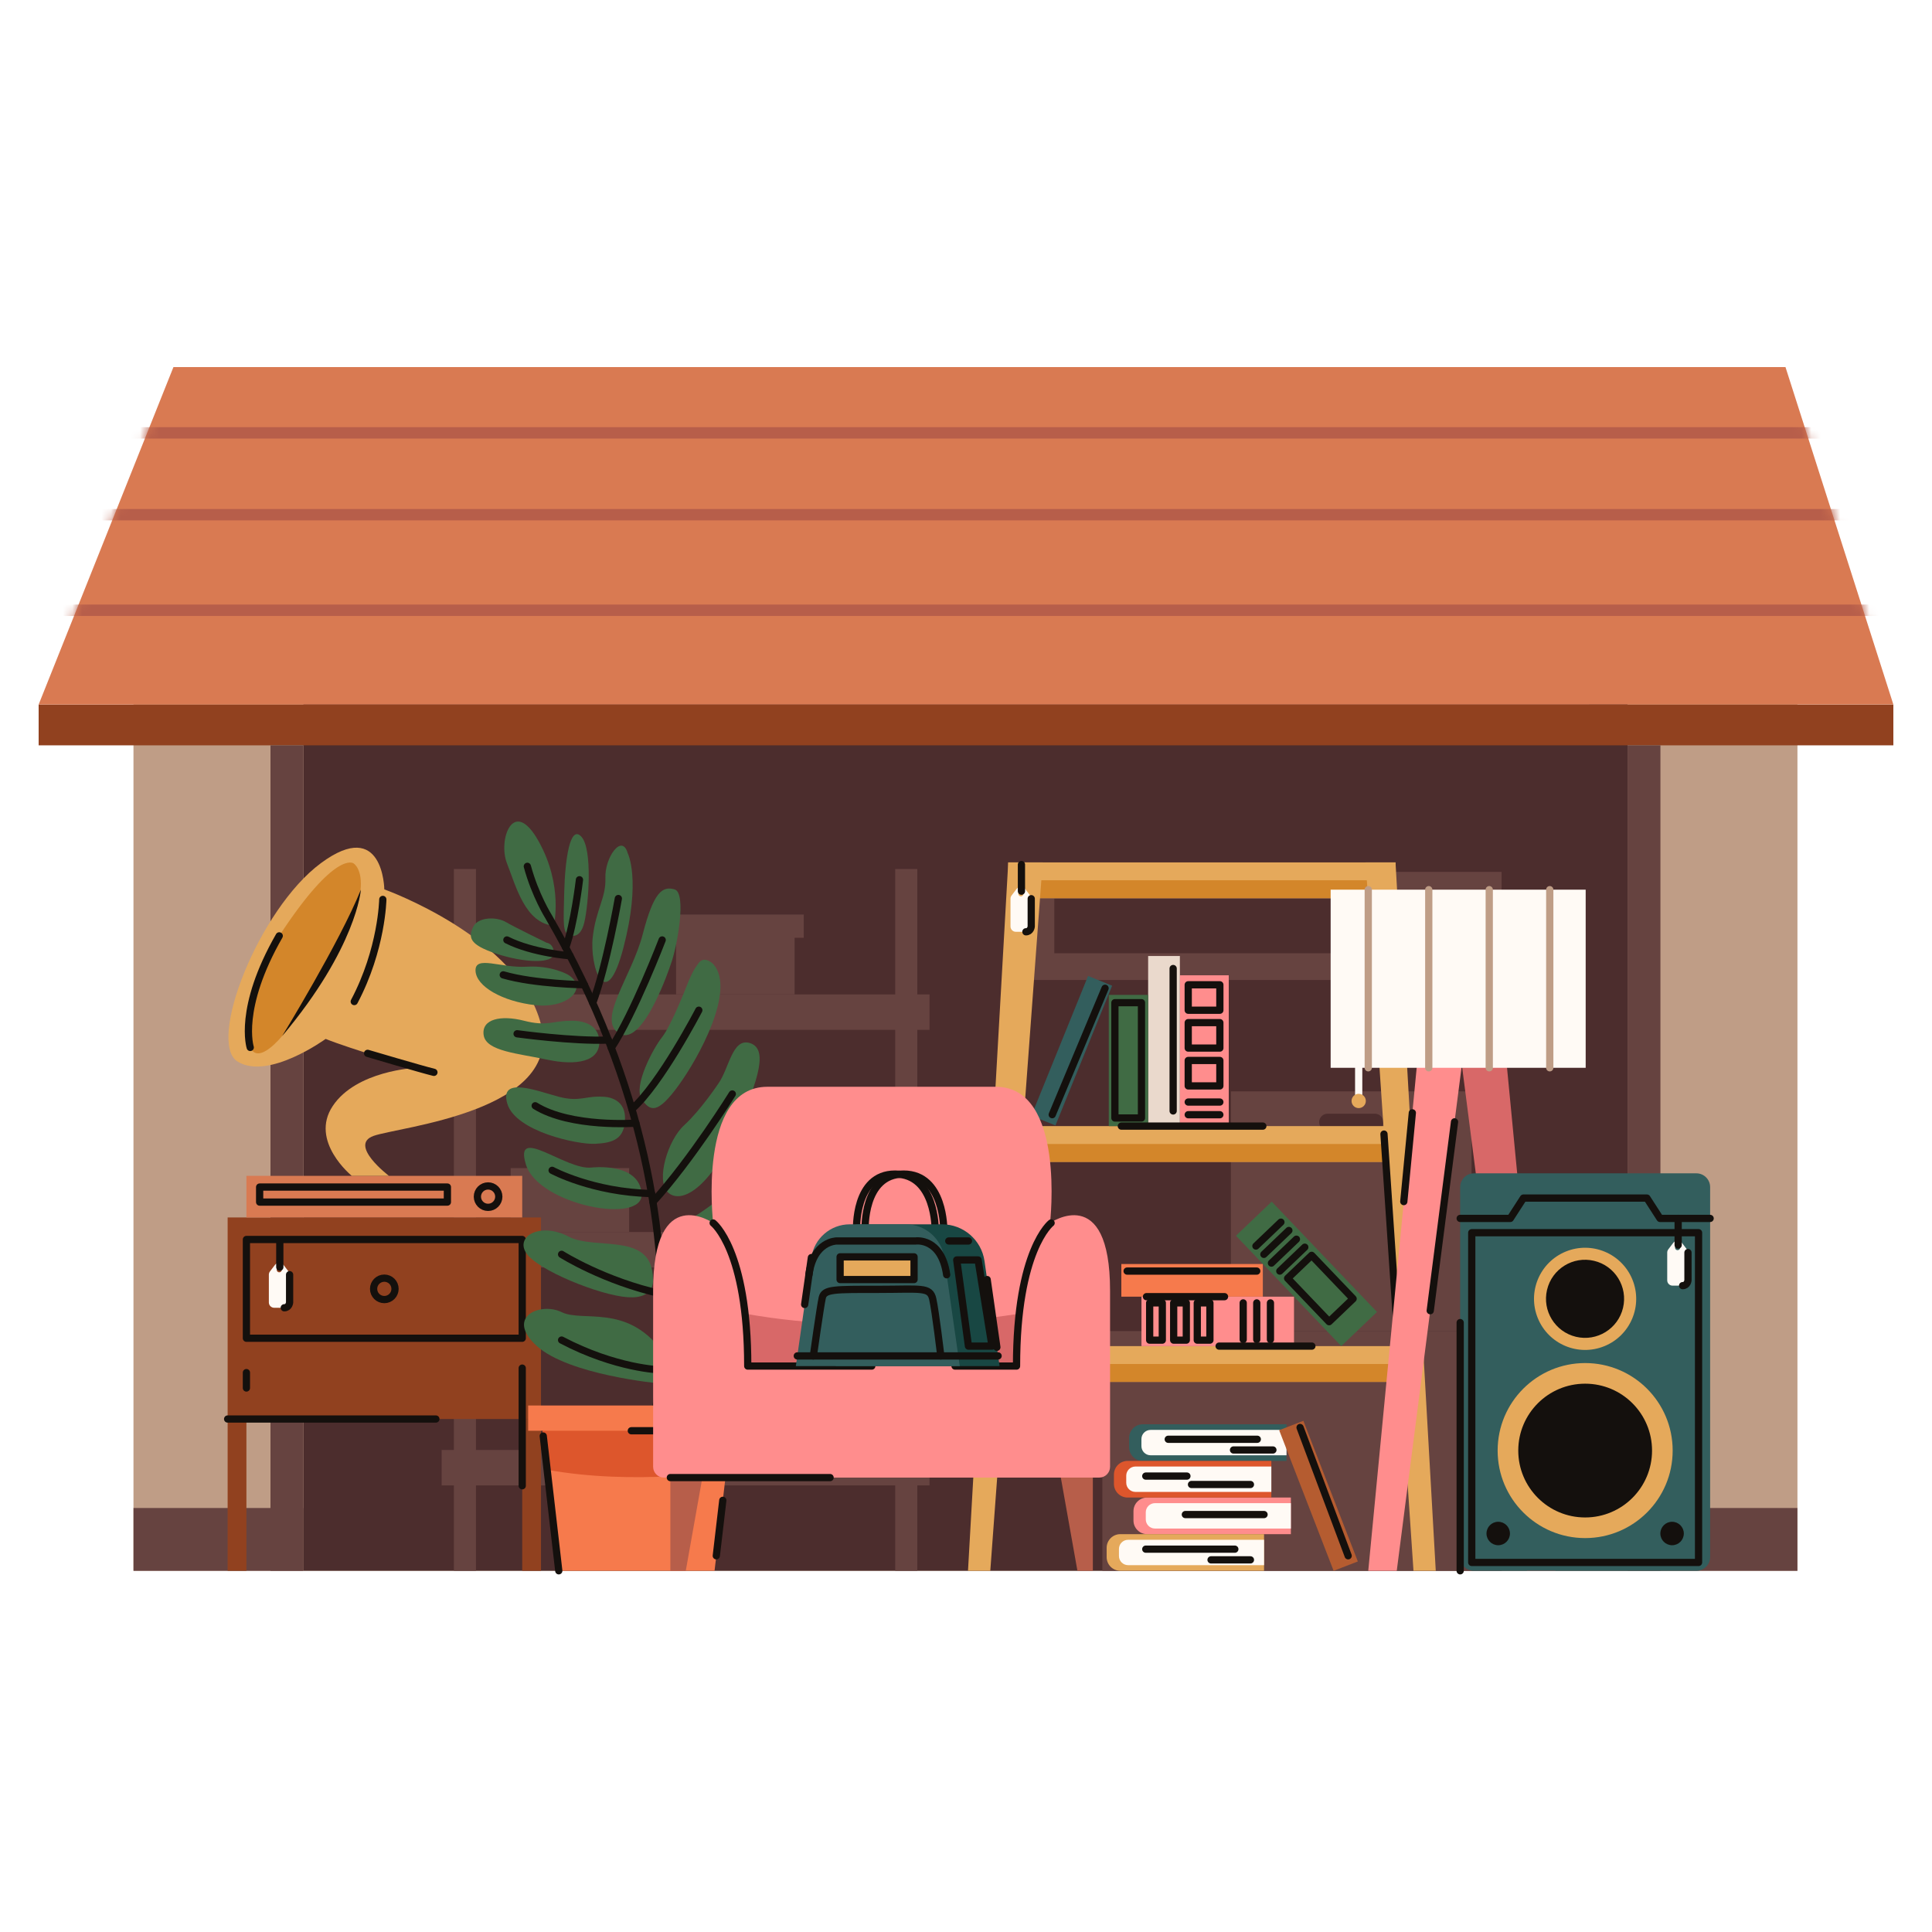 <svg width="200" height="200" viewBox="0 0 200 200" fill="none" xmlns="http://www.w3.org/2000/svg">
<path d="M186.071 57.668H13.817V162.606H186.071V57.668Z" fill="#BF9D86"/>
<path d="M168.48 57.668H31.409V162.606H168.48V57.668Z" fill="#4C2D2D"/>
<path d="M196 72.932H4V77.157H196V72.932Z" fill="#91411F"/>
<path d="M184.832 38L17.954 38.002L4 72.934L196 72.93L184.832 38Z" fill="#D97A52"/>
<mask id="mask0_253_107104" style="mask-type:luminance" maskUnits="userSpaceOnUse" x="4" y="38" width="192" height="35">
<path d="M184.832 38L17.954 38.002L4 72.934L196 72.93L184.832 38Z" fill="white"/>
</mask>
<g mask="url(#mask0_253_107104)">
<path d="M192.282 44.221H7.72V45.4H192.282V44.221Z" fill="#B75E4A"/>
<path d="M196 52.693H4.003V53.871H196V52.693Z" fill="#B75E4A"/>
<path d="M196 62.583H4.003V63.762H196V62.583Z" fill="#B75E4A"/>
</g>
<path d="M171.887 77.155H168.484V162.604H171.887V77.155Z" fill="#664340"/>
<path d="M31.405 77.155H28.001V162.604H31.405V77.155Z" fill="#664340"/>
<path d="M31.405 156.107H13.821V162.609H31.405V156.107Z" fill="#664340"/>
<path d="M186.067 156.107H168.484V162.609H186.067V156.107Z" fill="#664340"/>
<path d="M49.274 89.96H46.987V162.607H49.274V89.96Z" fill="#664340"/>
<path d="M96.227 106.61V102.941L45.719 102.941V106.61L96.227 106.61Z" fill="#664340"/>
<path d="M96.227 131.207V127.538L45.719 127.538V131.207H96.227Z" fill="#664340"/>
<path d="M96.226 153.769V150.1H45.719V153.769H96.226Z" fill="#664340"/>
<path d="M94.958 89.96H92.672V162.607H94.958V89.96Z" fill="#664340"/>
<path d="M88.388 118.216H76.122V127.538H88.388V118.216Z" fill="#664340"/>
<path d="M65.129 120.919H52.863V127.538H65.129V120.919Z" fill="#664340"/>
<path d="M82.255 96.322H69.989V102.941H82.255V96.322Z" fill="#664340"/>
<path d="M83.204 94.673H69.04V97.078H83.204V94.673Z" fill="#664340"/>
<path d="M86.361 146.447H59.58V150.1H86.361V146.447Z" fill="#664340"/>
<path d="M85.362 142.794H68.7V146.447H85.362V142.794Z" fill="#664340"/>
<path d="M155.444 137.793H114.117V162.609H155.444V137.793Z" fill="#664340"/>
<path d="M152.334 112.977H127.421V137.793H152.334V112.977Z" fill="#664340"/>
<path d="M142.324 115.29H137.432C136.949 115.29 136.558 115.681 136.558 116.163C136.558 116.646 136.949 117.037 137.432 117.037H142.324C142.806 117.037 143.197 116.646 143.197 116.163C143.197 115.681 142.806 115.29 142.324 115.29Z" fill="#4C2D2D"/>
<path d="M155.444 90.257H105.617V101.45H155.444V90.257Z" fill="#664340"/>
<path d="M151.918 93.026H109.142V98.681H151.918V93.026Z" fill="#4C2D2D"/>
<path d="M144.463 92.979V89.275L104.373 89.275V92.979L144.463 92.979Z" fill="#E5A95B"/>
<path d="M142.254 91.126H106.565V92.978H142.254V91.126Z" fill="#D3862A"/>
<path d="M147.197 143.053V139.349H101.641V143.053H147.197Z" fill="#E5A95B"/>
<path d="M145.891 120.278V116.574L102.946 116.574V120.278L145.891 120.278Z" fill="#E5A95B"/>
<path d="M145.891 120.278V118.426L102.946 118.426V120.278L145.891 120.278Z" fill="#D3862A"/>
<path d="M145.891 143.053V141.201H102.946V143.053H145.891Z" fill="#D3862A"/>
<path d="M107.936 89.275H104.373L100.207 162.609H102.514L107.936 89.275Z" fill="#E5A95B"/>
<path d="M144.464 89.275H141.37L146.323 162.609H148.63L144.464 89.275Z" fill="#E5A95B"/>
<path d="M131.646 124.39L127.944 127.923L138.845 139.348L142.548 135.814L131.646 124.39Z" fill="#406B44"/>
<path d="M133.295 132.33L137.588 136.821L140.074 134.445L135.781 129.953L133.295 132.33Z" stroke="#14100D" stroke-width="0.75" stroke-miterlimit="10" stroke-linecap="round" stroke-linejoin="round"/>
<path d="M132.484 131.582L135.071 129.109" stroke="#14100D" stroke-width="0.75" stroke-miterlimit="10" stroke-linecap="round" stroke-linejoin="round"/>
<path d="M131.619 130.754L134.206 128.281" stroke="#14100D" stroke-width="0.75" stroke-miterlimit="10" stroke-linecap="round" stroke-linejoin="round"/>
<path d="M130.836 129.851L133.423 127.379" stroke="#14100D" stroke-width="0.75" stroke-miterlimit="10" stroke-linecap="round" stroke-linejoin="round"/>
<path d="M130.013 128.989L132.6 126.517" stroke="#14100D" stroke-width="0.75" stroke-miterlimit="10" stroke-linecap="round" stroke-linejoin="round"/>
<path d="M130.729 134.231V130.85H116.081V134.231H130.729Z" fill="#F67A4C"/>
<path d="M130.098 131.582H116.679" stroke="#14100D" stroke-width="0.75" stroke-miterlimit="10" stroke-linecap="round" stroke-linejoin="round"/>
<path d="M133.955 139.349V134.231H118.165V139.349H133.955Z" fill="#FF8D8D"/>
<path d="M119.013 138.73H120.322V134.875H119.013V138.73Z" stroke="#14100D" stroke-width="0.75" stroke-miterlimit="10" stroke-linecap="round" stroke-linejoin="round"/>
<path d="M121.498 138.73H122.807V134.875H121.498V138.73Z" stroke="#14100D" stroke-width="0.75" stroke-miterlimit="10" stroke-linecap="round" stroke-linejoin="round"/>
<path d="M123.941 138.73H125.25V134.875H123.941V138.73Z" stroke="#14100D" stroke-width="0.75" stroke-miterlimit="10" stroke-linecap="round" stroke-linejoin="round"/>
<path d="M128.696 134.875V138.67" stroke="#14100D" stroke-width="0.75" stroke-miterlimit="10" stroke-linecap="round" stroke-linejoin="round"/>
<path d="M130.098 134.875V138.67" stroke="#14100D" stroke-width="0.75" stroke-miterlimit="10" stroke-linecap="round" stroke-linejoin="round"/>
<path d="M131.516 134.875V138.67" stroke="#14100D" stroke-width="0.75" stroke-miterlimit="10" stroke-linecap="round" stroke-linejoin="round"/>
<path d="M118.683 134.231H126.762" stroke="#14100D" stroke-width="0.75" stroke-miterlimit="10" stroke-linecap="round" stroke-linejoin="round"/>
<path d="M133.631 155.024H118.752C117.97 155.024 117.337 155.657 117.337 156.439V157.401C117.337 158.182 117.97 158.816 118.752 158.816H133.631V155.024Z" fill="#FF8D8D"/>
<path d="M133.63 155.606H119.56C119.035 155.606 118.61 156.031 118.61 156.556V157.283C118.61 157.808 119.035 158.233 119.56 158.233H133.63V155.606Z" fill="#FFFAF5"/>
<path d="M130.854 156.786H122.707" stroke="#14100D" stroke-width="0.75" stroke-miterlimit="10" stroke-linecap="round" stroke-linejoin="round"/>
<path d="M130.854 158.815H115.975C115.193 158.815 114.56 159.449 114.56 160.23V161.192C114.56 161.974 115.193 162.607 115.975 162.607H130.854V158.815Z" fill="#E5A95B"/>
<path d="M130.854 159.398H116.783C116.259 159.398 115.833 159.823 115.833 160.348V161.074C115.833 161.599 116.258 162.025 116.783 162.025H130.854V159.398Z" fill="#FFFAF5"/>
<path d="M118.61 160.368H127.829" stroke="#14100D" stroke-width="0.75" stroke-miterlimit="10" stroke-linecap="round" stroke-linejoin="round"/>
<path d="M129.444 161.476H125.367" stroke="#14100D" stroke-width="0.75" stroke-miterlimit="10" stroke-linecap="round" stroke-linejoin="round"/>
<path d="M133.18 147.441H118.301C117.519 147.441 116.886 148.074 116.886 148.856V149.818C116.886 150.599 117.519 151.233 118.301 151.233H133.18V147.441Z" fill="#335E5D"/>
<path d="M133.18 148.023H119.11C118.585 148.023 118.159 148.448 118.159 148.973V149.699C118.159 150.224 118.584 150.65 119.11 150.65H133.18V148.023Z" fill="#FFFAF5"/>
<path d="M120.936 148.993H130.155" stroke="#14100D" stroke-width="0.75" stroke-miterlimit="10" stroke-linecap="round" stroke-linejoin="round"/>
<path d="M131.77 150.101H127.693" stroke="#14100D" stroke-width="0.75" stroke-miterlimit="10" stroke-linecap="round" stroke-linejoin="round"/>
<path d="M131.608 151.232H116.729C115.948 151.232 115.314 151.866 115.314 152.647V153.609C115.314 154.391 115.948 155.024 116.729 155.024H131.608V151.232Z" fill="#DD562C"/>
<path d="M131.608 151.814H117.538C117.013 151.814 116.588 152.24 116.588 152.765V153.491C116.588 154.016 117.013 154.442 117.538 154.442H131.608V151.814Z" fill="#FFFAF5"/>
<path d="M118.61 152.804H122.869" stroke="#14100D" stroke-width="0.75" stroke-miterlimit="10" stroke-linecap="round" stroke-linejoin="round"/>
<path d="M123.343 153.675H129.444" stroke="#14100D" stroke-width="0.75" stroke-miterlimit="10" stroke-linecap="round" stroke-linejoin="round"/>
<path d="M127.2 100.962H122.14V116.574H127.2V100.962Z" fill="#FF8D8D"/>
<path d="M123.005 104.578H126.279V101.945H123.005V104.578Z" stroke="#14100D" stroke-width="0.75" stroke-miterlimit="10" stroke-linecap="round" stroke-linejoin="round"/>
<path d="M123.005 108.496H126.279V105.862H123.005V108.496Z" stroke="#14100D" stroke-width="0.75" stroke-miterlimit="10" stroke-linecap="round" stroke-linejoin="round"/>
<path d="M123.005 112.413H126.279V109.779H123.005V112.413Z" stroke="#14100D" stroke-width="0.75" stroke-miterlimit="10" stroke-linecap="round" stroke-linejoin="round"/>
<path d="M123.005 114.084H126.279" stroke="#14100D" stroke-width="0.75" stroke-miterlimit="10" stroke-linecap="round" stroke-linejoin="round"/>
<path d="M123.005 115.395H126.279" stroke="#14100D" stroke-width="0.75" stroke-miterlimit="10" stroke-linecap="round" stroke-linejoin="round"/>
<path d="M122.14 98.965H118.855V116.574H122.14V98.965Z" fill="#EAD9CC"/>
<path d="M121.444 100.261V115.006" stroke="#14100D" stroke-width="0.75" stroke-miterlimit="10" stroke-linecap="round" stroke-linejoin="round"/>
<path d="M118.855 102.989H114.78V116.574H118.855V102.989Z" fill="#406B44"/>
<path d="M115.415 115.733H118.165V103.798H115.415V115.733Z" stroke="#14100D" stroke-width="0.75" stroke-miterlimit="10" stroke-linecap="round" stroke-linejoin="round"/>
<path d="M115.127 102.038L112.637 101.029L106.77 115.496L109.26 116.506L115.127 102.038Z" fill="#335E5D"/>
<path d="M114.396 102.305L108.925 115.39" stroke="#14100D" stroke-width="0.75" stroke-miterlimit="10" stroke-linecap="round" stroke-linejoin="round"/>
<path d="M126.202 139.349H135.805" stroke="#14100D" stroke-width="0.75" stroke-miterlimit="10" stroke-linecap="round" stroke-linejoin="round"/>
<path d="M130.729 116.574H116.081" stroke="#14100D" stroke-width="0.75" stroke-miterlimit="10" stroke-linecap="round" stroke-linejoin="round"/>
<path d="M106.034 115.006L105.68 119.794" stroke="#14100D" stroke-width="0.75" stroke-miterlimit="10" stroke-linecap="round" stroke-linejoin="round"/>
<path d="M143.269 117.4L145.136 145.046" stroke="#14100D" stroke-width="0.75" stroke-miterlimit="10" stroke-linecap="round" stroke-linejoin="round"/>
<path d="M104.374 137.454L103.594 148.012" stroke="#14100D" stroke-width="0.75" stroke-miterlimit="10" stroke-linecap="round" stroke-linejoin="round"/>
<path d="M134.925 147.083L132.419 148.053L138.057 162.611L140.562 161.641L134.925 147.083Z" fill="#B55C30"/>
<path d="M134.582 147.774L139.561 161.054" stroke="#14100D" stroke-width="0.75" stroke-miterlimit="10" stroke-linecap="round" stroke-linejoin="round"/>
<path d="M140.651 107.129V113.452" stroke="#FFFAF5" stroke-width="0.75" stroke-miterlimit="10" stroke-linecap="round" stroke-linejoin="round"/>
<path d="M147.541 101.318L141.642 162.607H144.592L152.479 101.318H147.541Z" fill="#FF8D8D"/>
<path d="M155.12 101.318L161.019 162.607H158.07L150.182 101.318H155.12Z" fill="#D86868"/>
<path d="M164.149 92.098H137.748V110.538H164.149V92.098Z" fill="#FFFAF5"/>
<path d="M141.391 113.971C141.391 114.38 141.06 114.711 140.651 114.711C140.243 114.711 139.912 114.38 139.912 113.971C139.912 113.563 140.243 113.232 140.651 113.232C141.06 113.232 141.391 113.563 141.391 113.971Z" fill="#E5A95B"/>
<path d="M160.43 92.098V110.538" stroke="#BF9D86" stroke-width="0.75" stroke-miterlimit="10" stroke-linecap="round" stroke-linejoin="round"/>
<path d="M154.167 92.098V110.538" stroke="#BF9D86" stroke-width="0.75" stroke-miterlimit="10" stroke-linecap="round" stroke-linejoin="round"/>
<path d="M147.905 92.098V110.538" stroke="#BF9D86" stroke-width="0.75" stroke-miterlimit="10" stroke-linecap="round" stroke-linejoin="round"/>
<path d="M141.642 92.098V110.538" stroke="#BF9D86" stroke-width="0.75" stroke-miterlimit="10" stroke-linecap="round" stroke-linejoin="round"/>
<path d="M150.573 116.133L148.057 135.683" stroke="#14100D" stroke-width="0.75" stroke-miterlimit="10" stroke-linecap="round" stroke-linejoin="round"/>
<path d="M146.205 115.201L145.321 124.388" stroke="#14100D" stroke-width="0.75" stroke-miterlimit="10" stroke-linecap="round" stroke-linejoin="round"/>
<path d="M175.607 162.609H152.582C151.795 162.609 151.157 161.971 151.157 161.184V122.888C151.157 122.101 151.795 121.463 152.582 121.463H175.607C176.394 121.463 177.032 122.101 177.032 122.888V161.184C177.032 161.971 176.394 162.609 175.607 162.609Z" fill="#335E5D"/>
<path d="M175.834 127.609H152.355V161.743H175.834V127.609Z" stroke="#14100D" stroke-width="0.75" stroke-miterlimit="10" stroke-linecap="round" stroke-linejoin="round"/>
<path d="M177.032 126.13H171.845L170.487 124.024H164.095H157.703L156.345 126.13H151.157" stroke="#14100D" stroke-width="0.75" stroke-miterlimit="10" stroke-linecap="round" stroke-linejoin="round"/>
<path d="M164.094 159.222C169.098 159.222 173.154 155.166 173.154 150.163C173.154 145.159 169.098 141.103 164.094 141.103C159.091 141.103 155.035 145.159 155.035 150.163C155.035 155.166 159.091 159.222 164.094 159.222Z" fill="#E5A95B"/>
<path d="M164.094 157.087C167.919 157.087 171.019 153.987 171.019 150.163C171.019 146.338 167.919 143.238 164.094 143.238C160.27 143.238 157.17 146.338 157.17 150.163C157.17 153.987 160.27 157.087 164.094 157.087Z" fill="#14100D"/>
<path d="M166.092 139.351C168.795 138.245 170.09 135.157 168.984 132.454C167.878 129.751 164.79 128.456 162.086 129.562C159.383 130.668 158.088 133.756 159.195 136.459C160.301 139.163 163.389 140.457 166.092 139.351Z" fill="#E5A95B"/>
<path d="M168.016 135.386C168.531 133.214 167.188 131.035 165.016 130.52C162.844 130.004 160.665 131.347 160.15 133.519C159.634 135.691 160.977 137.87 163.149 138.386C165.321 138.901 167.5 137.558 168.016 135.386Z" fill="#14100D"/>
<path d="M174.308 158.748C174.308 159.419 173.765 159.962 173.094 159.962C172.424 159.962 171.88 159.419 171.88 158.748C171.88 158.078 172.423 157.534 173.094 157.534C173.765 157.534 174.308 158.078 174.308 158.748Z" fill="#14100D"/>
<path d="M156.309 158.748C156.309 159.419 155.766 159.962 155.095 159.962C154.424 159.962 153.881 159.419 153.881 158.748C153.881 158.078 154.424 157.534 155.095 157.534C155.766 157.534 156.309 158.078 156.309 158.748Z" fill="#14100D"/>
<path d="M151.157 162.609V136.913" stroke="#14100D" stroke-width="0.75" stroke-miterlimit="10" stroke-linecap="round" stroke-linejoin="round"/>
<path d="M56.004 126.031H23.565V146.896H56.004V126.031Z" fill="#91411F"/>
<path d="M54.061 128.312H25.508V138.533H54.061V128.312Z" stroke="#14100D" stroke-width="0.75" stroke-miterlimit="10" stroke-linecap="round" stroke-linejoin="round"/>
<path d="M25.508 146.896H23.565V162.609H25.508V146.896Z" fill="#91411F"/>
<path d="M56.004 146.896H54.061V162.609H56.004V146.896Z" fill="#91411F"/>
<path d="M40.893 133.422C40.893 134.035 40.397 134.532 39.784 134.532C39.172 134.532 38.675 134.035 38.675 133.422C38.675 132.81 39.172 132.313 39.784 132.313C40.397 132.313 40.893 132.81 40.893 133.422Z" stroke="#14100D" stroke-width="0.75" stroke-miterlimit="10" stroke-linecap="round" stroke-linejoin="round"/>
<path d="M54.061 121.723H25.508V126.031H54.061V121.723Z" fill="#D97A52"/>
<path d="M36.417 121.723C36.417 121.723 32.008 118.149 34.447 114.49C36.886 110.831 42.984 110.55 42.984 110.55C42.984 110.55 36.26 108.58 33.711 107.548C33.711 107.548 27.786 111.863 24.596 109.893C21.406 107.923 26.754 94.132 33.227 89.347C39.7 84.563 39.784 92.068 39.784 92.068C39.784 92.068 53.731 97.04 56.003 106.046C58.276 115.053 41.309 116.648 38.675 117.586C36.041 118.524 40.263 121.723 40.263 121.723H36.417Z" fill="#E5A95B"/>
<path d="M36.599 89.375C36.599 89.375 40.532 91.654 30.501 105.605C23.86 114.841 24.745 103.238 28.906 96.88C34.761 87.933 36.599 89.375 36.599 89.375Z" fill="#D3862A"/>
<path d="M39.628 93.108C39.628 93.108 39.55 98.239 36.673 103.681" stroke="#14100D" stroke-width="0.75" stroke-miterlimit="10" stroke-linecap="round" stroke-linejoin="round"/>
<path d="M46.314 122.884H26.878V124.439H46.314V122.884Z" stroke="#14100D" stroke-width="0.75" stroke-miterlimit="10" stroke-linecap="round" stroke-linejoin="round"/>
<path d="M51.636 123.877C51.636 124.489 51.139 124.986 50.527 124.986C49.914 124.986 49.418 124.489 49.418 123.877C49.418 123.264 49.914 122.768 50.527 122.768C51.139 122.768 51.636 123.264 51.636 123.877Z" stroke="#14100D" stroke-width="0.75" stroke-miterlimit="10" stroke-linecap="round" stroke-linejoin="round"/>
<path d="M29.207 107.255C29.207 107.255 35.167 97.54 37.359 92.098C37.359 92.098 36.93 98.083 29.207 107.255Z" fill="#14100D"/>
<path d="M38.054 109.043C38.054 109.043 43.659 110.705 44.919 111.009" stroke="#14100D" stroke-width="0.75" stroke-miterlimit="10" stroke-linecap="round" stroke-linejoin="round"/>
<path d="M25.905 108.431C25.905 108.431 24.584 104.413 28.906 96.88" stroke="#14100D" stroke-width="0.75" stroke-miterlimit="10" stroke-linecap="round" stroke-linejoin="round"/>
<path d="M23.565 146.896H45.121" stroke="#14100D" stroke-width="0.75" stroke-miterlimit="10" stroke-linecap="round" stroke-linejoin="round"/>
<path d="M54.061 153.806V141.627" stroke="#14100D" stroke-width="0.75" stroke-miterlimit="10" stroke-linecap="round" stroke-linejoin="round"/>
<path d="M25.508 142.092V143.686" stroke="#14100D" stroke-width="0.75" stroke-miterlimit="10" stroke-linecap="round" stroke-linejoin="round"/>
<path d="M68.497 138.945C68.497 138.945 68.975 137.047 72.341 135.105C75.706 133.162 79.666 129.044 80.89 132.236C82.115 135.429 76.307 140.011 68.373 141.213C68.373 141.213 68.462 140.095 68.497 138.945Z" fill="#406B44"/>
<path d="M68.202 143.206C68.202 143.206 58.86 142.345 55.554 139.322C52.248 136.299 55.985 134.766 58.136 135.831C60.288 136.895 64.842 134.955 68.463 139.778C68.463 139.778 68.285 142.426 68.202 143.206Z" fill="#406B44"/>
<path d="M77.315 121.152C77.315 121.152 78.837 119.285 80.172 121.152C81.506 123.019 76.234 128.351 73.966 130.809C71.697 133.267 68.56 132.216 69.194 129.848C69.828 127.481 70.162 127.066 72.698 125.402C75.233 123.738 77.315 121.152 77.315 121.152Z" fill="#406B44"/>
<path d="M67.593 132.435C67.593 132.435 67.893 134.477 64.99 134.288C62.087 134.099 55.547 131.452 54.447 129.675C53.346 127.898 56.048 126.529 58.851 128.007C61.653 129.486 67.593 127.444 67.593 132.435Z" fill="#406B44"/>
<path d="M61.22 120.864C61.22 120.864 66.158 120.268 66.425 123.553C66.692 126.839 55.748 124.759 54.446 120.561C53.145 116.364 58.55 121.152 61.22 120.864Z" fill="#406B44"/>
<path d="M74.366 112.167C74.366 112.167 72.531 114.927 70.829 116.478C69.127 118.028 67.894 122.15 69.111 123.398C70.329 124.646 73.231 123.36 76.034 117.31C78.837 111.259 79.404 108.499 77.602 107.97C75.801 107.44 75.474 110.623 74.366 112.167Z" fill="#406B44"/>
<path d="M71.132 101.94C71.132 101.94 69.523 106.117 68.549 107.349C67.574 108.581 65.541 112.449 66.429 113.778C67.318 115.107 68.088 115.314 70.215 112.405C72.342 109.495 76.193 102.47 73.846 99.81C73.846 99.81 72.948 98.885 72.34 99.671C71.733 100.457 71.401 101.262 71.132 101.94Z" fill="#406B44"/>
<path d="M69.431 99.841C69.431 99.841 66.632 108.369 64.158 107.015C61.684 105.662 65.386 101.142 66.533 96.719C67.681 92.296 68.571 91.711 69.833 92.069C71.096 92.426 70.122 97.988 69.431 99.841Z" fill="#406B44"/>
<path d="M62.454 113.537C62.454 113.537 64.701 113.505 64.701 115.733C64.701 117.961 63.409 118.312 61.612 118.407C59.814 118.502 53.355 117.134 52.512 114.238C51.67 111.341 55.658 112.964 57.848 113.537C60.039 114.11 60.601 113.41 62.454 113.537Z" fill="#406B44"/>
<path d="M59.007 105.675C59.007 105.675 61.864 105.424 62.033 107.683C62.202 109.94 59.618 110.338 56.641 109.694C53.664 109.049 50.322 108.837 50.069 107.161C49.816 105.484 51.854 105.054 54.247 105.667C56.641 106.28 57.19 105.675 59.007 105.675Z" fill="#406B44"/>
<path d="M58.831 100.918C58.831 100.918 57.147 99.914 54.507 100.073C51.867 100.233 49.171 98.864 49.227 100.487C49.283 102.111 52.002 103.67 55.403 104.052C58.803 104.434 60.966 102.271 58.831 100.918Z" fill="#406B44"/>
<path d="M64.982 88.329C64.982 88.329 66.386 91.045 64.533 98.121C62.679 105.198 61.026 99.946 61.361 97.018C61.696 94.09 62.747 92.976 62.671 90.875C62.595 88.774 64.392 86.228 64.982 88.329Z" fill="#406B44"/>
<path d="M58.955 96.799C58.955 96.799 60.054 97.368 60.496 95.459C60.938 93.549 61.359 87.883 60.18 86.61C59 85.337 58.494 88.997 58.41 92.339C58.326 95.681 58.236 96.548 58.955 96.799Z" fill="#406B44"/>
<path d="M56.585 97.591C56.585 97.591 57.361 97.67 57.324 98.729C57.287 99.787 54.254 99.675 51.389 98.729C48.525 97.782 48.496 97.018 48.974 95.968C49.451 94.918 51.373 94.872 52.357 95.445C53.34 96.018 56.585 97.591 56.585 97.591Z" fill="#406B44"/>
<path d="M57.325 95.831C57.325 95.831 58.351 91.703 55.741 87.056C53.13 82.409 51.536 86.96 52.474 89.348C53.411 91.735 54.361 95.568 57.325 95.831Z" fill="#406B44"/>
<path d="M64.827 157.879C64.827 157.879 77.213 130.183 56.793 94.9C56.793 94.9 55.407 92.704 54.59 89.682" stroke="#14100D" stroke-width="0.75" stroke-miterlimit="10" stroke-linecap="round" stroke-linejoin="round"/>
<path d="M78.778 133.531C78.778 133.531 73.893 137.521 68.425 140.416" stroke="#14100D" stroke-width="0.75" stroke-miterlimit="10" stroke-linecap="round" stroke-linejoin="round"/>
<path d="M68.328 141.807C68.328 141.807 63.756 141.681 58.136 138.723" stroke="#14100D" stroke-width="0.75" stroke-miterlimit="10" stroke-linecap="round" stroke-linejoin="round"/>
<path d="M77.315 124.234C77.315 124.234 73.568 129.064 68.463 131.781" stroke="#14100D" stroke-width="0.75" stroke-miterlimit="10" stroke-linecap="round" stroke-linejoin="round"/>
<path d="M58.136 129.848C58.136 129.848 62.509 132.624 68.513 133.953" stroke="#14100D" stroke-width="0.75" stroke-miterlimit="10" stroke-linecap="round" stroke-linejoin="round"/>
<path d="M75.808 113.248C75.808 113.248 71.573 120.066 67.593 124.426" stroke="#14100D" stroke-width="0.75" stroke-miterlimit="10" stroke-linecap="round" stroke-linejoin="round"/>
<path d="M57.156 121.152C57.156 121.152 61.358 123.425 67.447 123.553" stroke="#14100D" stroke-width="0.75" stroke-miterlimit="10" stroke-linecap="round" stroke-linejoin="round"/>
<path d="M72.341 104.576C72.341 104.576 68.374 112.218 65.415 114.811" stroke="#14100D" stroke-width="0.75" stroke-miterlimit="10" stroke-linecap="round" stroke-linejoin="round"/>
<path d="M65.826 116.267C65.826 116.267 59.109 116.771 55.403 114.468" stroke="#14100D" stroke-width="0.75" stroke-miterlimit="10" stroke-linecap="round" stroke-linejoin="round"/>
<path d="M68.549 97.304C68.549 97.304 65.626 104.914 63.284 108.471" stroke="#14100D" stroke-width="0.75" stroke-miterlimit="10" stroke-linecap="round" stroke-linejoin="round"/>
<path d="M53.53 107.015C53.53 107.015 59.344 107.815 62.972 107.664" stroke="#14100D" stroke-width="0.75" stroke-miterlimit="10" stroke-linecap="round" stroke-linejoin="round"/>
<path d="M64.011 93.014C64.011 93.014 62.782 100.015 61.361 103.82" stroke="#14100D" stroke-width="0.75" stroke-miterlimit="10" stroke-linecap="round" stroke-linejoin="round"/>
<path d="M60.496 101.941C60.496 101.941 55.323 101.866 52.095 100.918" stroke="#14100D" stroke-width="0.75" stroke-miterlimit="10" stroke-linecap="round" stroke-linejoin="round"/>
<path d="M59.986 91.072C59.986 91.072 59.451 95.626 58.563 98.091" stroke="#14100D" stroke-width="0.75" stroke-miterlimit="10" stroke-linecap="round" stroke-linejoin="round"/>
<path d="M59.007 98.939C59.007 98.939 55.158 98.659 52.473 97.304" stroke="#14100D" stroke-width="0.75" stroke-miterlimit="10" stroke-linecap="round" stroke-linejoin="round"/>
<path d="M73.97 162.609H57.844L56.155 147.621H75.726L73.97 162.609Z" fill="#F67A4C"/>
<path d="M54.675 148.112H77.206V145.496H54.675V148.112Z" fill="#F67A4C"/>
<path d="M75.686 148.111L75.181 152.268C75.181 152.268 65.668 153.812 56.532 152.13L56.155 148.111H75.686Z" fill="#DD562C"/>
<path d="M57.844 162.609L56.236 148.657" stroke="#14100D" stroke-width="0.75" stroke-miterlimit="10" stroke-linecap="round" stroke-linejoin="round"/>
<path d="M74.824 155.314L74.151 161.055" stroke="#14100D" stroke-width="0.75" stroke-miterlimit="10" stroke-linecap="round" stroke-linejoin="round"/>
<path d="M77.205 148.111H65.355" stroke="#14100D" stroke-width="0.75" stroke-miterlimit="10" stroke-linecap="round" stroke-linejoin="round"/>
<path d="M91.263 112.503C91.263 112.503 95.83 112.503 103.088 112.503C110.346 112.503 108.7 126.603 108.7 126.603C108.7 126.603 114.913 122.294 114.913 133.618V151.844C114.913 152.46 114.414 152.959 113.798 152.959H91.262H68.727C68.112 152.959 67.612 152.46 67.612 151.844V133.618C67.612 122.294 73.825 126.603 73.825 126.603C73.825 126.603 72.179 112.503 79.437 112.503C86.695 112.503 91.263 112.503 91.263 112.503Z" fill="#FF8D8D"/>
<path d="M77.406 141.415H105.231C105.231 141.415 105.169 138.324 105.512 135.987C105.512 135.987 91.009 138.521 77.125 135.987C77.125 135.987 77.387 138.738 77.406 141.415Z" fill="#D86868"/>
<path d="M70.991 162.609H69.395V152.959H72.708L70.991 162.609Z" fill="#B75E4A"/>
<path d="M111.535 162.609H113.131V152.959H109.817L111.535 162.609Z" fill="#B75E4A"/>
<path d="M69.395 152.959H85.93" stroke="#14100D" stroke-width="0.75" stroke-miterlimit="10" stroke-linecap="round" stroke-linejoin="round"/>
<path d="M73.826 126.603C73.826 126.603 77.406 129.353 77.406 141.414H90.246" stroke="#14100D" stroke-width="0.75" stroke-miterlimit="10" stroke-linecap="round" stroke-linejoin="round"/>
<path d="M108.811 126.603C108.811 126.603 105.231 129.353 105.231 141.414H98.865" stroke="#14100D" stroke-width="0.75" stroke-miterlimit="10" stroke-linecap="round" stroke-linejoin="round"/>
<path d="M88.67 127.331C88.67 127.331 88.418 121.54 92.656 121.54C96.895 121.54 96.812 127.331 96.812 127.331" stroke="#14100D" stroke-width="0.75" stroke-miterlimit="10" stroke-linecap="round" stroke-linejoin="round"/>
<path d="M89.558 127.331C89.558 127.331 89.306 121.54 93.544 121.54C97.783 121.54 97.699 127.331 97.699 127.331" stroke="#14100D" stroke-width="0.75" stroke-miterlimit="10" stroke-linecap="round" stroke-linejoin="round"/>
<path d="M97.526 126.741H88.608L86.506 141.417H103.475L101.917 130.548C101.604 128.363 99.733 126.741 97.526 126.741Z" fill="#184743"/>
<path d="M93.772 126.741H87.967C85.97 126.741 84.278 128.208 83.995 130.184L82.385 141.417H99.354L97.744 130.184C97.462 128.208 95.769 126.741 93.772 126.741Z" fill="#335E5D"/>
<path d="M83.995 130.184L83.299 135.04" stroke="#14100D" stroke-width="0.75" stroke-miterlimit="10" stroke-linecap="round" stroke-linejoin="round"/>
<path d="M103.196 139.47L102.191 132.459" stroke="#14100D" stroke-width="0.75" stroke-miterlimit="10" stroke-linecap="round" stroke-linejoin="round"/>
<path d="M98 131.964C97.442 128.074 94.782 128.466 94.782 128.466H86.605C86.605 128.466 84.213 128.455 83.74 131.964" stroke="#14100D" stroke-width="0.75" stroke-miterlimit="10" stroke-linecap="round" stroke-linejoin="round"/>
<path d="M98.216 128.466H100.254" stroke="#14100D" stroke-width="0.75" stroke-miterlimit="10" stroke-linecap="round" stroke-linejoin="round"/>
<path d="M82.536 140.364H103.324" stroke="#14100D" stroke-width="0.75" stroke-miterlimit="10" stroke-linecap="round" stroke-linejoin="round"/>
<path d="M99.041 130.431L100.254 139.349H102.694L101.252 130.431H99.041Z" stroke="#14100D" stroke-width="0.75" stroke-miterlimit="10" stroke-linecap="round" stroke-linejoin="round"/>
<path d="M84.198 140.364C84.198 140.364 84.918 135.24 85.12 134.341C85.321 133.442 86.403 133.474 90.87 133.474C95.337 133.474 96.268 133.186 96.557 134.47C96.846 135.754 97.391 140.364 97.391 140.364" stroke="#14100D" stroke-width="0.75" stroke-miterlimit="10" stroke-linecap="round" stroke-linejoin="round"/>
<path d="M94.622 130.108H86.968V132.459H94.622V130.108Z" fill="#E5A95B" stroke="#14100D" stroke-width="0.75" stroke-miterlimit="10" stroke-linecap="round" stroke-linejoin="round"/>
<path d="M174.185 133.09H173.143C172.838 133.09 172.59 132.843 172.59 132.538V129.664C172.59 129.543 172.631 129.425 172.704 129.329L173.225 128.647C173.446 128.358 173.882 128.358 174.103 128.647L174.624 129.329C174.698 129.425 174.738 129.543 174.738 129.664V132.538C174.738 132.843 174.49 133.09 174.185 133.09ZM173.664 128.886C173.516 128.886 173.397 129.005 173.397 129.153C173.397 129.301 173.516 129.42 173.664 129.42C173.812 129.42 173.931 129.301 173.931 129.153C173.931 129.005 173.812 128.886 173.664 128.886Z" fill="#FFFAF5"/>
<path d="M174.738 129.664V132.538C174.738 132.538 174.69 133.09 174.185 133.09" stroke="#14100D" stroke-width="0.75" stroke-miterlimit="10" stroke-linecap="round" stroke-linejoin="round"/>
<path d="M173.723 126.13V128.886" stroke="#14100D" stroke-width="0.75" stroke-miterlimit="10" stroke-linecap="round" stroke-linejoin="round"/>
<path d="M106.201 96.459H105.158C104.853 96.459 104.606 96.211 104.606 95.906V93.033C104.606 92.911 104.646 92.793 104.72 92.697L105.241 92.016C105.462 91.727 105.898 91.727 106.119 92.016L106.64 92.697C106.713 92.794 106.753 92.911 106.753 93.033V95.906C106.753 96.211 106.506 96.459 106.201 96.459ZM105.68 92.254C105.532 92.254 105.412 92.374 105.412 92.521C105.412 92.669 105.532 92.789 105.68 92.789C105.827 92.789 105.947 92.669 105.947 92.521C105.947 92.374 105.827 92.254 105.68 92.254Z" fill="#FFFAF5"/>
<path d="M106.753 93.033V95.906C106.753 95.906 106.706 96.459 106.201 96.459" stroke="#14100D" stroke-width="0.75" stroke-miterlimit="10" stroke-linecap="round" stroke-linejoin="round"/>
<path d="M105.739 89.498V92.254" stroke="#14100D" stroke-width="0.75" stroke-miterlimit="10" stroke-linecap="round" stroke-linejoin="round"/>
<path d="M29.427 135.381H28.385C28.08 135.381 27.832 135.133 27.832 134.828V131.955C27.832 131.834 27.872 131.716 27.946 131.619L28.467 130.938C28.688 130.649 29.124 130.649 29.345 130.938L29.866 131.619C29.939 131.716 29.979 131.834 29.979 131.955V134.828C29.98 135.134 29.732 135.381 29.427 135.381ZM28.906 131.176C28.758 131.176 28.639 131.296 28.639 131.443C28.639 131.591 28.758 131.711 28.906 131.711C29.054 131.711 29.173 131.591 29.173 131.443C29.173 131.296 29.054 131.176 28.906 131.176Z" fill="#FFFAF5"/>
<path d="M29.98 131.955V134.829C29.98 134.829 29.932 135.381 29.427 135.381" stroke="#14100D" stroke-width="0.75" stroke-miterlimit="10" stroke-linecap="round" stroke-linejoin="round"/>
<path d="M28.965 128.42V131.176" stroke="#14100D" stroke-width="0.75" stroke-miterlimit="10" stroke-linecap="round" stroke-linejoin="round"/>
</svg>
